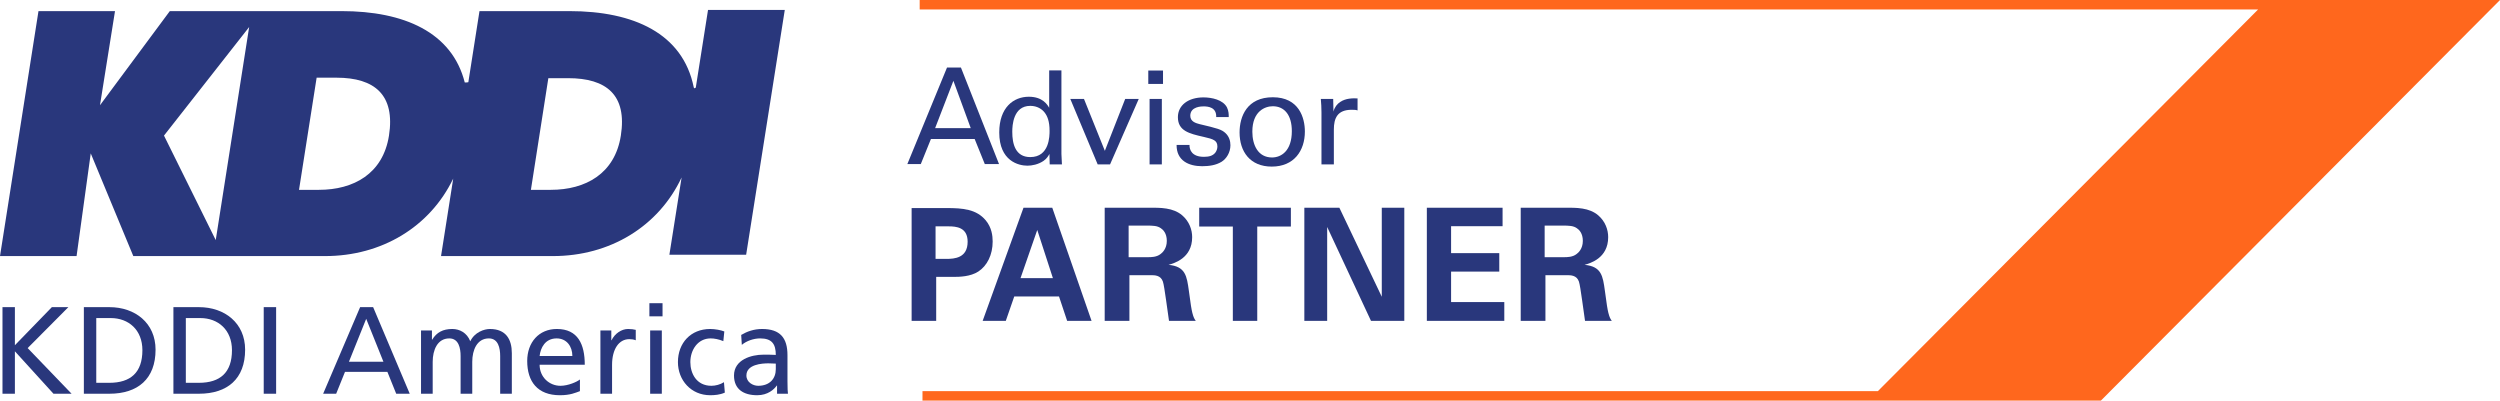 <?xml version="1.0" encoding="UTF-8"?> <svg xmlns="http://www.w3.org/2000/svg" xmlns:xlink="http://www.w3.org/1999/xlink" version="1.1" width="518px" height="83px" viewBox="0 0 518.0 83.0"><defs><clipPath id="i0"><path d="M1920,0 L1920,16913 L0,16913 L0,0 L1920,0 Z"></path></clipPath><clipPath id="i1"><path d="M11.108,0 L19,20 L16.053,20 L13.948,14.794 L4.893,14.794 L2.785,20 L0,20 L8.219,0 L11.108,0 Z M9.543,2.742 L5.757,12.548 L13.136,12.548 L9.543,2.742 Z"></path></clipPath><clipPath id="i2"><path d="M12.883,0 L12.883,17.312 C12.883,17.611 12.938,18.769 12.99,19.473 L10.454,19.473 L10.399,17.312 C10.182,17.69 9.887,18.257 9.182,18.745 C8.079,19.501 6.753,19.742 5.835,19.742 C4.024,19.742 0,18.8 0,12.855 C0,7.697 2.945,5.457 6.134,5.457 C9.048,5.457 10.021,7.185 10.347,7.752 L10.347,0 L12.883,0 Z M6.429,7.347 C2.863,7.347 2.708,11.472 2.701,12.636 L2.701,12.776 C2.701,15.178 3.323,17.961 6.429,17.961 C10.426,17.961 10.426,13.559 10.426,12.505 C10.426,10.535 9.966,9.453 9.399,8.725 C8.859,8.024 7.862,7.347 6.429,7.347 Z"></path></clipPath><clipPath id="i3"><path d="M2.835,0 L7.158,10.749 L11.371,0 L14.179,0 L8.237,13.556 L5.67,13.556 L0,0 L2.835,0 Z"></path></clipPath><clipPath id="i4"><path d="M518,0 L518,83 L0,83 L0,0 L518,0 Z"></path></clipPath><clipPath id="i5"><path d="M2.808,5.89 L2.808,19.446 L0.268,19.446 L0.268,5.89 L2.808,5.89 Z M3.052,1.41142653e-12 L3.052,2.783 L0,2.783 L0,1.41142653e-12 L3.052,1.41142653e-12 Z"></path></clipPath><clipPath id="i6"><path d="M5.567,0 C7.268,0 9.643,0.485 10.454,2.106 C10.804,2.862 10.804,3.509 10.804,4.079 L8.21,4.079 C8.292,2.024 6.512,1.863 5.591,1.863 C5.216,1.863 2.838,1.863 2.838,3.808 C2.838,5.048 4.055,5.347 4.753,5.536 C8.509,6.426 9.32,6.643 10.131,7.399 C10.887,8.1 11.155,9.045 11.155,9.91 C11.155,11.423 10.32,12.718 9.32,13.34 C8.131,14.069 6.698,14.258 5.296,14.258 C2.54,14.258 -0.024,13.124 0,9.856 L2.677,9.856 C2.649,10.883 3.189,12.313 5.646,12.313 C6.698,12.313 7.481,12.124 8.024,11.45 C8.292,11.096 8.454,10.639 8.454,10.179 C8.454,8.907 7.583,8.635 5.714,8.207 L5.485,8.155 C2.649,7.505 0.271,6.941 0.271,4.103 C0.271,1.619 2.433,0 5.567,0 Z"></path></clipPath><clipPath id="i7"><path d="M6.887,0 C12.316,0 13.53,4.268 13.53,7.103 C13.53,11.072 11.289,14.367 6.67,14.367 C2.186,14.367 0,11.264 0,7.292 C0,3.945 1.564,0 6.887,0 Z M6.887,1.863 C5.268,1.863 2.646,2.89 2.646,7.13 C2.646,9.914 3.835,12.477 6.725,12.477 C8.643,12.477 10.829,11.099 10.829,7.024 C10.829,3.646 9.265,1.863 6.887,1.863 Z"></path></clipPath><clipPath id="i8"><path d="M7.612,0.024 L7.612,2.508 C7.478,2.453 7.317,2.429 7.131,2.401 C6.939,2.374 6.698,2.374 6.399,2.374 C3.399,2.374 2.701,4.157 2.701,6.48 L2.701,13.69 L0.134,13.69 L0.134,2.886 C0.134,1.968 0.079,1.023 0,0.133 L2.564,0.133 L2.619,2.752 C3.103,0.862 4.725,0.24 5.859,0.078 C6.615,-0.028 7.183,-0.004 7.612,0.024 Z"></path></clipPath><clipPath id="i9"><path d="M15.368,2.561 C16.6,4.054 16.792,5.737 16.792,6.938 C16.792,9.661 15.658,11.962 13.81,13.16 C12.176,14.211 9.949,14.261 8.677,14.264 L5.091,14.264 L5.091,23.372 L0,23.372 L0,0 L7.228,0 C10.6,0 13.423,0.229 15.368,2.561 Z M7.711,3.793 L4.96,3.792 L4.96,10.535 L7.201,10.535 C8.859,10.528 11.606,10.373 11.606,6.972 C11.606,3.951 9.179,3.8 7.711,3.793 Z"></path></clipPath><clipPath id="i10"><path d="M14.423,0 L22.563,23.436 L17.505,23.436 L15.819,18.379 L6.548,18.379 L4.795,23.436 L0,23.436 L8.46,0 L14.423,0 Z M11.313,4.603 L7.844,14.587 L14.554,14.587 L11.313,4.603 Z"></path></clipPath><clipPath id="i11"><path d="M16.078,1.596 C17.539,2.861 18.124,4.578 18.124,6.102 C18.124,10.479 14.362,11.516 13.228,11.839 C16.761,12.165 17.02,14.174 17.441,17.219 C17.798,19.975 17.993,21.109 18.154,21.759 C18.414,22.795 18.609,23.054 18.868,23.444 L13.325,23.444 C13.227,22.876 13.035,21.421 12.823,19.888 L12.731,19.229 C12.483,17.47 12.223,15.761 12.06,15.308 C11.606,13.979 10.374,13.979 9.533,13.979 L5.122,13.979 L5.122,23.444 L0,23.444 L0,0.008 L8.978,0.008 C11.572,-0.026 14.2,-0.026 16.078,1.596 Z M8.622,3.703 L4.96,3.703 L4.96,10.251 L9.012,10.251 C9.597,10.251 10.765,10.251 11.572,9.601 C11.929,9.342 12.871,8.531 12.871,6.879 C12.871,5.291 12.094,4.547 11.64,4.254 C10.911,3.737 10.037,3.705 8.622,3.703 Z"></path></clipPath><clipPath id="i12"><path d="M18.996,0 L18.996,3.89 L12.027,3.89 L12.027,23.436 L6.969,23.436 L6.969,3.89 L0,3.89 L0,0 L18.996,0 Z"></path></clipPath><clipPath id="i13"><path d="M7.259,0 L16.045,18.443 L16.045,0 L20.712,0 L20.712,23.436 L13.81,23.436 L4.731,3.987 L4.731,23.436 L0,23.436 L0,0 L7.259,0 Z"></path></clipPath><clipPath id="i14"><path d="M15.691,0 L15.691,3.826 L5.024,3.826 L5.024,9.401 L15.008,9.401 L15.008,13.224 L5.024,13.224 L5.024,19.547 L16.048,19.547 L16.048,23.436 L0,23.436 L0,0 L15.691,0 Z"></path></clipPath><clipPath id="i15"><path d="M16.078,1.596 C17.539,2.861 18.124,4.578 18.124,6.102 C18.124,10.479 14.362,11.516 13.228,11.839 C16.761,12.165 17.02,14.174 17.441,17.219 C17.798,19.975 17.993,21.109 18.154,21.759 C18.414,22.795 18.609,23.054 18.868,23.444 L13.325,23.444 C13.227,22.876 13.035,21.421 12.823,19.888 L12.731,19.229 C12.483,17.47 12.223,15.761 12.06,15.308 C11.606,13.979 10.374,13.979 9.533,13.979 L5.122,13.979 L5.122,23.444 L0,23.444 L0,0.008 L8.978,0.008 C11.572,-0.026 14.2,-0.026 16.078,1.596 Z M8.622,3.703 L4.96,3.703 L4.96,10.251 L9.012,10.251 C9.597,10.251 10.765,10.251 11.572,9.601 C11.929,9.342 12.871,8.531 12.871,6.879 C12.871,5.291 12.094,4.547 11.64,4.254 C10.911,3.737 10.037,3.705 8.622,3.703 Z"></path></clipPath><clipPath id="i16"><path d="M162.606,0 L154.601,50.72 L138.696,50.72 L141.226,34.719 C136.452,44.873 126.383,51.004 114.566,51.004 L91.382,51.004 L93.906,34.947 C89.083,44.968 79.075,51.004 67.353,51.004 L27.62,51.004 L18.801,29.725 L15.865,51.004 L0,51.004 L7.972,0.247 L23.828,0.247 L20.715,19.751 L35.184,0.247 L70.773,0.247 C83.715,0.247 93.653,4.618 96.296,15.029 C96.296,15.029 96.747,15.062 97.04,14.971 L99.348,0.247 L117.981,0.247 C131.337,0.247 141.483,4.899 143.738,16.013 C143.824,16.456 144.168,16.074 144.168,16.074 L146.702,0 L162.606,0 Z M51.625,3.548 L33.977,26.037 L44.699,47.69 L51.625,3.548 Z M117.725,14.142 L113.615,14.142 L110.003,37.279 L114.115,37.279 C121.328,37.279 127.398,33.938 128.636,26.058 C129.962,17.62 125.651,14.142 117.725,14.142 Z M69.725,14.041 L65.606,14.041 L61.954,37.279 L66.075,37.279 C73.282,37.279 79.352,33.938 80.593,26.058 C81.916,17.62 77.642,14.041 69.725,14.041 Z"></path></clipPath><clipPath id="i17"><path d="M2.57,0 L2.57,7.889 L10.228,0 L13.649,0 L5.216,8.481 L14.316,17.94 L10.563,17.94 L2.57,9.148 L2.57,17.94 L0,17.94 L0,0 L2.57,0 Z"></path></clipPath><clipPath id="i18"><path d="M5.295,0 C10.615,0 14.856,3.289 14.856,8.816 C14.856,14.831 11.207,17.94 5.295,17.94 L0,17.94 L0,0 Z M5.579,2.262 L2.57,2.262 L2.57,15.678 L5.268,15.678 C9.688,15.678 12.13,13.544 12.13,8.92 C12.13,4.728 9.28,2.262 5.579,2.262 Z"></path></clipPath><clipPath id="i19"><path d="M5.295,0 C10.615,0 14.859,3.289 14.859,8.816 C14.859,14.831 11.207,17.94 5.295,17.94 L0,17.94 L0,0 Z M5.579,2.262 L2.573,2.262 L2.573,15.678 L5.271,15.678 C9.692,15.678 12.133,13.544 12.133,8.92 C12.133,4.728 9.28,2.262 5.579,2.262 Z"></path></clipPath><clipPath id="i20"><path d="M2.809,0 L2.809,17.94 L0.239,17.94 L0.239,0 L2.809,0 Z"></path></clipPath><clipPath id="i21"><path d="M10.359,0 L17.941,17.94 L15.139,17.94 L13.313,13.416 L4.524,13.416 L2.698,17.94 L0,17.94 L7.661,0 L10.359,0 Z M8.92,2.417 L5.344,11.31 L12.49,11.31 L8.92,2.417 Z"></path></clipPath><clipPath id="i22"><path d="M14.267,0 C17.609,0 18.816,2.158 18.816,5.012 L18.816,13.416 L16.401,13.416 L16.401,5.603 C16.401,3.984 16.014,1.951 14.06,1.951 C11.594,1.951 10.615,4.368 10.615,6.81 L10.615,13.416 L8.201,13.416 L8.201,5.603 C8.201,3.984 7.814,1.951 5.862,1.951 C3.393,1.951 2.418,4.368 2.418,6.81 L2.418,13.416 L0,13.416 L0,0.308 L2.262,0.308 L2.262,2.21 L2.314,2.21 C3.241,0.692 4.552,0 6.478,0 C7.993,0 9.512,0.771 10.204,2.545 C11.103,0.668 13.085,0 14.267,0 Z"></path></clipPath><clipPath id="i23"><path d="M6.143,0 C10.512,0 11.926,3.189 11.926,7.405 L2.57,7.405 C2.57,9.999 4.6,11.773 6.89,11.773 C8.481,11.773 10.335,10.95 10.923,10.462 L10.923,12.88 C9.999,13.212 8.945,13.727 6.783,13.727 C2.134,13.727 0,10.898 0,6.63 C0,2.753 2.442,0 6.143,0 Z M6.091,1.954 C3.725,1.954 2.75,3.908 2.57,5.603 L9.356,5.603 C9.356,3.6 8.176,1.954 6.091,1.954 Z"></path></clipPath><clipPath id="i24"><path d="M5.731,0 C6.451,0 6.811,0.076 7.323,0.18 L7.323,2.338 C6.887,2.158 6.399,2.106 5.987,2.106 C3.829,2.106 2.414,4.164 2.414,7.45 L2.414,13.416 L0,13.416 L0,0.308 L2.259,0.308 L2.259,2.338 L2.311,2.338 C2.954,0.979 4.344,0 5.731,0 Z"></path></clipPath><clipPath id="i25"><path d="M2.576,5.655 L2.576,18.763 L0.159,18.763 L0.159,5.655 L2.576,5.655 Z M2.725,-5.37986322e-13 L2.725,2.725 L-2.16937579e-13,2.725 L-2.16937579e-13,-5.37986322e-13 L2.725,-5.37986322e-13 Z"></path></clipPath><clipPath id="i26"><path d="M6.683,0 C7.661,0 8.92,0.229 9.612,0.512 L9.408,2.518 C8.484,2.134 7.557,1.951 6.786,1.951 C4.088,1.951 2.573,4.368 2.573,6.862 C2.573,9.2 3.829,11.77 6.942,11.77 C7.765,11.77 8.792,11.511 9.536,11.023 L9.719,13.181 C8.713,13.645 7.557,13.724 6.683,13.724 C2.725,13.724 0,10.615 0,6.862 C0,2.878 2.674,0 6.683,0 Z"></path></clipPath><clipPath id="i27"><path d="M5.811,0 C9.56,0 11.079,1.85 11.079,5.423 L11.079,10.846 C11.079,12.337 11.13,13.029 11.179,13.416 L8.92,13.416 L8.92,11.721 L8.868,11.721 C8.301,12.517 7.018,13.724 4.808,13.724 C1.982,13.724 0,12.493 0,9.636 C0,6.347 3.597,5.32 6.091,5.32 C7.045,5.32 7.71,5.32 8.661,5.371 C8.661,3.106 7.838,1.951 5.423,1.951 C4.061,1.951 2.594,2.466 1.619,3.289 L1.491,1.232 C2.701,0.515 4.137,0 5.811,0 Z M7.122,7.118 C5.811,7.118 2.57,7.325 2.57,9.636 C2.57,11.023 3.908,11.77 5.012,11.77 C7.402,11.77 8.661,10.282 8.661,8.328 L8.661,7.173 C8.149,7.173 7.634,7.118 7.122,7.118 Z"></path></clipPath><clipPath id="i28"><path d="M327.444,0 L244.754,82.997 L0.582,82.997 L0.582,81.043 L198.537,81.043 L237.934,41.498 L277.328,1.954 L0,1.954 L0,0 L327.444,0 Z"></path></clipPath></defs><g transform="translate(-409.0 -12619.0)"><g clip-path="url(#i0)"><g transform="translate(409.0 12619.0)"><g transform="translate(188.0 14.0)"><g clip-path="url(#i1)"><polygon points="0,0 19,0 19,20 0,20 0,0" stroke="none" fill="#29377C"></polygon></g></g><g transform="translate(207.044 14.587)"><g clip-path="url(#i2)"><polygon points="0,0 12.99,0 12.99,19.742 0,19.742 0,0" stroke="none" fill="#29377C"></polygon></g></g><g transform="translate(221.768 20.503)"><g clip-path="url(#i3)"><polygon points="0,0 14.179,0 14.179,13.556 0,13.556 0,0" stroke="none" fill="#29377C"></polygon></g></g><g clip-path="url(#i4)"><g transform="translate(237.925 14.614)"><g clip-path="url(#i5)"><polygon points="0,1.41142653e-12 3.052,1.41142653e-12 3.052,19.446 0,19.446 0,1.41142653e-12" stroke="none" fill="#29377C"></polygon></g></g><g transform="translate(243.789 20.18)"><g clip-path="url(#i6)"><polygon points="9.76996262e-15,0 11.155,0 11.155,14.258 9.76996262e-15,14.258 9.76996262e-15,0" stroke="none" fill="#29377C"></polygon></g></g><g transform="translate(256.839 20.151)"><g clip-path="url(#i7)"><polygon points="0,0 13.53,0 13.53,14.367 0,14.367 0,0" stroke="none" fill="#29377C"></polygon></g></g><g transform="translate(273.674 20.371)"><g clip-path="url(#i8)"><polygon points="0,3.16413562e-15 7.612,3.16413562e-15 7.612,13.69 0,13.69 0,3.16413562e-15" stroke="none" fill="#29377C"></polygon></g></g><g transform="translate(188.888 43.109)"><g clip-path="url(#i9)"><polygon points="0,0 16.792,0 16.792,23.372 0,23.372 0,0" stroke="none" fill="#29377C"></polygon></g></g><g transform="translate(203.607 43.045)"><g clip-path="url(#i10)"><polygon points="0,0 22.563,0 22.563,23.436 0,23.436 0,0" stroke="none" fill="#29377C"></polygon></g></g><g transform="translate(228.892 43.037)"><g clip-path="url(#i11)"><polygon points="0,1.73472348e-18 18.868,1.73472348e-18 18.868,23.444 0,23.444 0,1.73472348e-18" stroke="none" fill="#29377C"></polygon></g></g><g transform="translate(248.475 43.044)"><g clip-path="url(#i12)"><polygon points="0,0 18.996,0 18.996,23.436 0,23.436 0,0" stroke="none" fill="#29377C"></polygon></g></g><g transform="translate(270.259 43.045)"><g clip-path="url(#i13)"><polygon points="0,0 20.712,0 20.712,23.436 0,23.436 0,0" stroke="none" fill="#29377C"></polygon></g></g><g transform="translate(295.642 43.045)"><g clip-path="url(#i14)"><polygon points="0,0 16.048,0 16.048,23.436 0,23.436 0,0" stroke="none" fill="#29377C"></polygon></g></g><g transform="translate(315.092 43.037)"><g clip-path="url(#i15)"><polygon points="0,1.73472348e-18 18.868,1.73472348e-18 18.868,23.444 0,23.444 0,1.73472348e-18" stroke="none" fill="#29377C"></polygon></g></g><g transform="translate(0.001 2.055)"><g clip-path="url(#i16)"><polygon points="0,0 162.606,0 162.606,51.004 0,51.004 0,0" stroke="none" fill="#29377C"></polygon></g></g><g transform="translate(0.515 63.641)"><g clip-path="url(#i17)"><polygon points="0,0 14.316,0 14.316,17.94 0,17.94 0,0" stroke="none" fill="#29377C"></polygon></g></g><g transform="translate(17.376 63.641)"><g clip-path="url(#i18)"><polygon points="0,0 14.856,0 14.856,17.94 0,17.94 0,0" stroke="none" fill="#29377C"></polygon></g></g><g transform="translate(35.931 63.641)"><g clip-path="url(#i19)"><polygon points="0,0 14.859,0 14.859,17.94 0,17.94 0,0" stroke="none" fill="#29377C"></polygon></g></g><g transform="translate(54.404 63.642)"><g clip-path="url(#i20)"><polygon points="0.239,0 2.809,0 2.809,17.94 0.239,17.94 0.239,0" stroke="none" fill="#29377C"></polygon></g></g><g transform="translate(66.956 63.641)"><g clip-path="url(#i21)"><polygon points="0,0 17.941,0 17.941,17.94 0,17.94 0,0" stroke="none" fill="#29377C"></polygon></g></g><g transform="translate(87.236 68.166)"><g clip-path="url(#i22)"><polygon points="0,0 18.816,0 18.816,13.416 0,13.416 0,0" stroke="none" fill="#29377C"></polygon></g></g><g transform="translate(109.238 68.164)"><g clip-path="url(#i23)"><polygon points="0,0 11.926,0 11.926,13.727 0,13.727 0,0" stroke="none" fill="#29377C"></polygon></g></g><g transform="translate(124.405 68.166)"><g clip-path="url(#i24)"><polygon points="0,0 7.323,0 7.323,13.416 0,13.416 0,0" stroke="none" fill="#29377C"></polygon></g></g><g transform="translate(134.553 62.819)"><g clip-path="url(#i25)"><polygon points="-2.16937579e-13,-5.37986322e-13 2.725,-5.37986322e-13 2.725,18.763 -2.16937579e-13,18.763 -2.16937579e-13,-5.37986322e-13" stroke="none" fill="#29377C"></polygon></g></g><g transform="translate(140.467 68.166)"><g clip-path="url(#i26)"><polygon points="0,0 9.719,0 9.719,13.724 0,13.724 0,0" stroke="none" fill="#29377C"></polygon></g></g><g transform="translate(152.085 68.166)"><g clip-path="url(#i27)"><polygon points="0,0 11.179,0 11.179,13.724 0,13.724 0,0" stroke="none" fill="#29377C"></polygon></g></g><g transform="translate(190.557 0.002)"><g clip-path="url(#i28)"><polygon points="0,0 327.443,0 327.443,82.997 0,82.997 0,0" stroke="none" fill="#FF671D"></polygon></g></g></g></g></g></g></svg> 